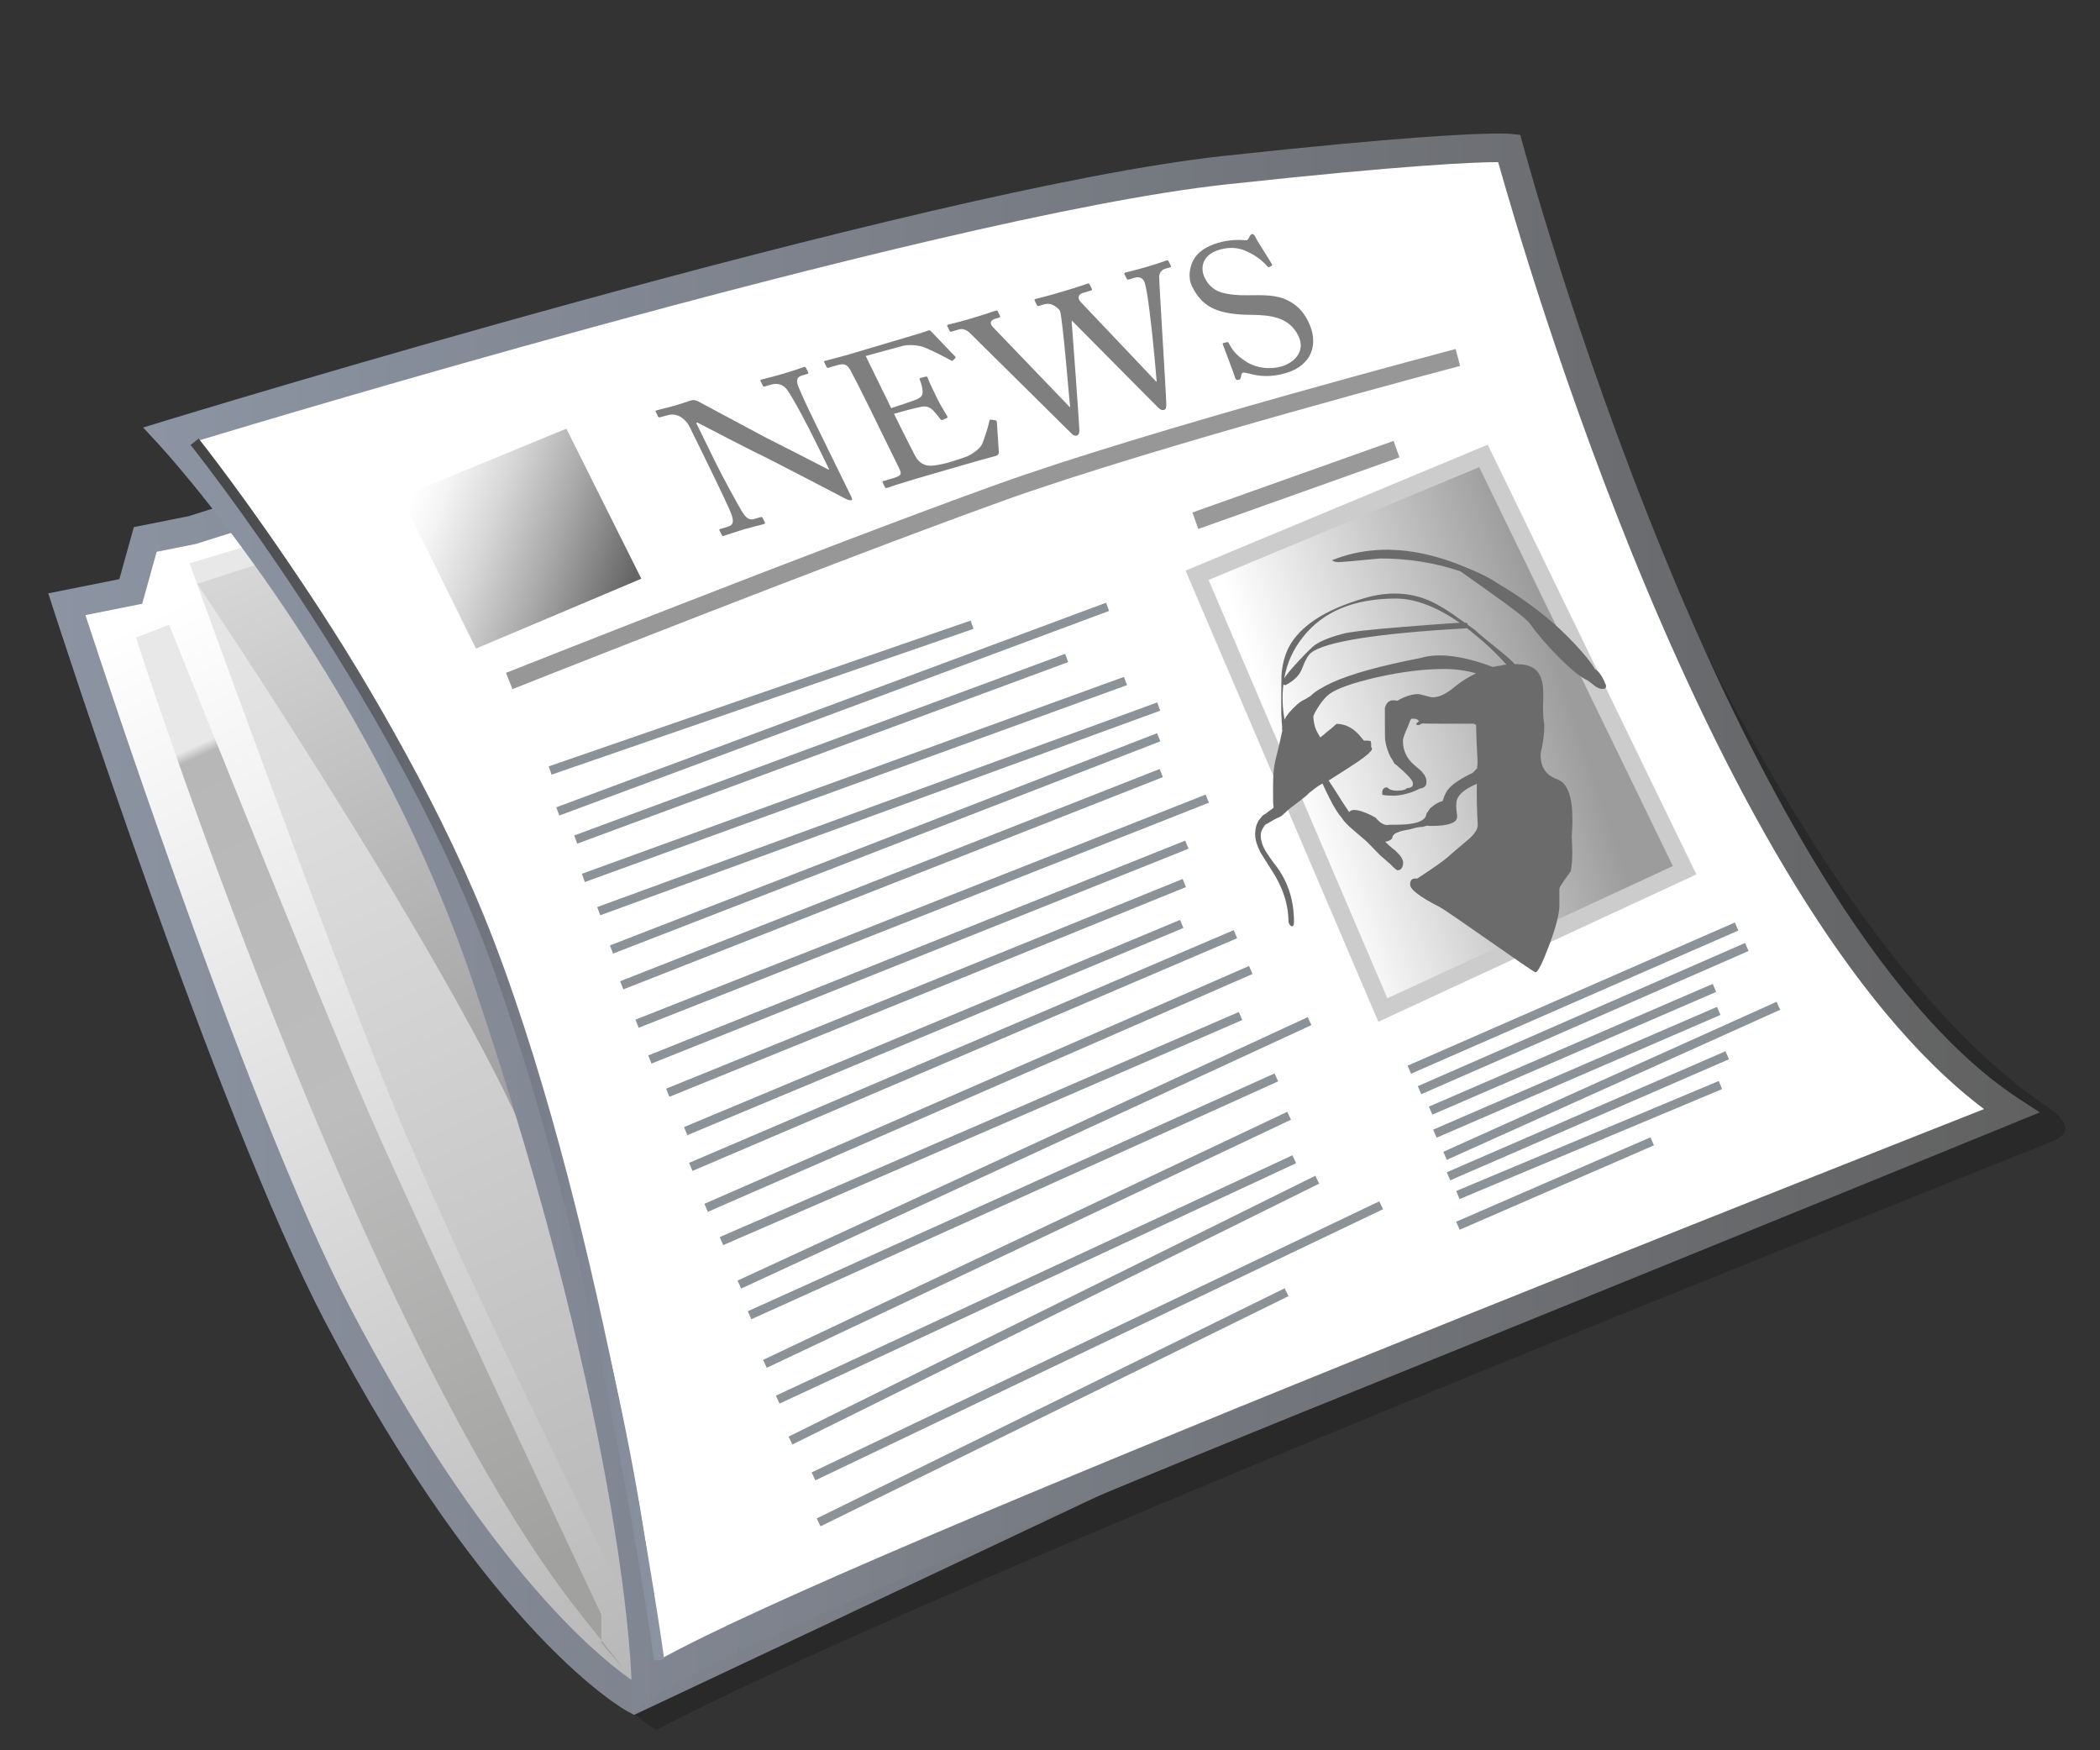 <?xml version="1.0" encoding="UTF-8" standalone="no"?>
<svg xmlns="http://www.w3.org/2000/svg" xml:space="preserve" width="120" height="100" version="1.0">
  <rect width="100%" height="100%" fill="#333333" stroke="none"/>
  <switch transform="translate(0 -6.78)">
    <g>
      <path d="m15.413 37.116 71.89-17.145s12.998 39.112 29.947 50.217c0 0 .958.708.75 1.25-.141.365-.888.621-1.515.873-11.396 4.57-63.97 25.402-78.985 33.314 0 0-7.963-4.705-17.314-22.531C13.993 71.287 4.697 42.473 4.697 42.473l3.653-.73.828-2.97 2.679-.537 3.556-1.12z" opacity=".19"/>
      <linearGradient id="a" x1="41.01" x2="70.039" y1="26.043" y2="85.66" gradientUnits="userSpaceOnUse">
        <stop offset="0" stop-color="#fff"/>
        <stop offset="1" stop-color="#b8b8b8"/>
      </linearGradient>
      <path fill="url(#a)" d="m14.536 35.947 71.89-17.145s7.014 38.965 23.963 50.069c0 0-69.747 32.926-74.13 34.971 0 0-7.598-4.092-16.95-21.918C13.116 70.119 3.82 41.304 3.82 41.304l3.653-.73.828-2.971 2.679-.536 3.556-1.12z"/>
      <linearGradient id="b" x1="2.76" x2="112.061" y1="61.279" y2="61.279" gradientUnits="userSpaceOnUse">
        <stop offset="0" stop-color="#8c94a3"/>
        <stop offset="1" stop-color="#616161"/>
      </linearGradient>
      <path fill="url(#b)" d="M35.871 104.563c-.162-.084-7.878-4.318-17.289-22.26C12.325 70.357 3.051 41.58 3.042 41.555l-.282-.873 4.059-.813.829-2.972 3.12-.623 3.522-1.108.246.78-.19-.796 72.731-17.346.154.852c.01.02 1.743 9.686 5.593 20.747 3.831 11.066 9.842 23.464 18.012 28.783l1.227.801-1.325.623c0 .004-69.744 32.924-74.131 34.973l-.374.174-.362-.194zM10.013 56.911c3.089 8.662 6.965 18.816 10.021 24.632 6.968 13.283 12.921 18.828 15.391 20.732.39.301.684.506.886.639 3.473-1.629 21.143-9.965 38.307-18.064 15.126-7.141 29.839-14.084 34.155-16.121-15.114-11.381-21.852-43.322-22.98-48.935L14.734 36.741l-3.548 1.12-2.233.444-.828 2.971-3.242.649c.708 2.166 2.673 8.107 5.13 14.986z"/>
      <linearGradient id="c" x1="8.033" x2="31.704" y1="43.904" y2="96.068" gradientUnits="userSpaceOnUse">
        <stop offset=".11" stop-color="#e8e8e8"/>
        <stop offset=".121" stop-color="#b7b7b7"/>
        <stop offset=".5" stop-color="#bdbdbd"/>
        <stop offset="1" stop-color="#a1a1a0"/>
      </linearGradient>
      <path fill="url(#c)" d="M21.062 70.332C18.033 63.396 9.665 42.473 9.665 42.473l-1.899.731S20.624 83.241 33.19 99.02c4.478 5.625 1.169 1.607 1.169 1.607V99.02S24.207 77.533 21.062 70.332z"/>
      <linearGradient id="d" x1="17.882" x2="41.185" y1="36.577" y2="87.929" gradientUnits="userSpaceOnUse">
        <stop offset="0" stop-color="#e8e8e8"/>
        <stop offset="1" stop-color="#bdbdbd"/>
      </linearGradient>
      <path fill="url(#d)" d="M10.834 38.966s7.598 21.041 11.543 30.685c3.945 9.645 13.297 28.348 13.297 28.348L48.678 86.31 27.345 33.998l-16.511 4.968z"/>
      <linearGradient id="e" x1="23.361" x2="39.994" y1="35.227" y2="71.88" gradientUnits="userSpaceOnUse">
        <stop offset="0" stop-color="#d6d6d6"/>
        <stop offset="1" stop-color="#969696"/>
      </linearGradient>
      <path fill="url(#e)" d="M11.272 40.135s16.949 25.133 19.872 34.484c2.923 9.351 21.771-4.531 21.771-4.531L36.258 32.099l-24.986 8.036z"/>
      <path fill="#fff" d="M9.665 31.605s43.25-13.248 60.298-15.099C83.92 14.992 86.23 15.24 86.23 15.24s11.763 43.908 28.712 55.014l-1.826.949s-69.771 27.16-76.2 31.836c0 0-.17-13.961-9.132-40.457-6.1-18.034-18.119-30.977-18.119-30.977z"/>
      <linearGradient id="f" x1="8.178" x2="116.56" y1="59.518" y2="59.518" gradientUnits="userSpaceOnUse">
        <stop offset="0" stop-color="#8c94a3"/>
        <stop offset="1" stop-color="#616161"/>
      </linearGradient>
      <path fill="url(#f)" d="M36.097 103.047c-.007-.008-.039-3.404-1.193-10.164-1.157-6.76-3.429-16.83-7.896-30.039-3.016-8.919-7.51-16.603-11.245-22.051-3.738-5.444-6.691-8.623-6.698-8.632l.601-.555.239.782-.239-.782-.601.555-.886-.956 1.246-.381c.033-.005 43.22-13.252 60.449-15.13 10.527-1.142 14.448-1.287 15.791-1.287.443 0 .612.017.655.021l.555.061.146.541c.013.022 2.929 10.931 7.969 23.244 5.015 12.31 12.232 25.981 20.4 31.296l1.171.764s-20.586 8.422-38.827 15.791c-18.194 7.344-37.383 15.396-40.336 17.578l-1.283.928-.018-1.584zM28.558 62.32c7.361 21.76 8.819 35.123 9.106 39.297 5.496-3.088 22.731-10.242 39.456-17.01 17.752-7.174 36.254-14.461 36.254-14.461-15.642-11.76-26.303-48.963-27.765-54.104-1.29.002-5.216.154-15.561 1.277-8.406.909-23.488 4.681-36.412 8.219-10.366 2.838-19.348 5.523-22.515 6.481 2.868 3.334 12.245 14.967 17.437 30.301z"/>
      <path fill="none" stroke="#979797" d="M29.099 45.688s18.045-7.16 27.981-10.74c8.738-3.148 26.228-7.744 26.228-7.744"/>
      <linearGradient id="g" x1="23.477" x2="36.14" y1="35.323" y2="39.804" gradientUnits="userSpaceOnUse">
        <stop offset="0" stop-color="#fff"/>
        <stop offset=".128" stop-color="#f4f4f4"/>
        <stop offset=".354" stop-color="#d7d7d7"/>
        <stop offset=".65" stop-color="#a7a7a7"/>
        <stop offset="1" stop-color="#666"/>
      </linearGradient>
      <path fill="url(#g)" d="m32.362 31.271 4.286 8.572-9.449 3.993-4.286-8.669z"/>
      <path fill="#7f7f7f" d="M39.429 31.211c-.294-.601-.81-.833-1.237-.718l-.485.13c-.059.017-.09-.02-.106-.05l-.129-.265c-.021-.04-.018-.063.04-.081.059-.017.158-.034.334-.086.18-.041.443-.107.842-.224.398-.117.635-.209.773-.252.153-.045.267-.031.406.032.089.044 3.616 1.937 3.815 2.042.199.104 3.209 1.625 3.65 1.868l.046-.014-.591-1.208c-.444-.905-.7-1.399-.972-1.9-.207-.393-.753-1.373-.909-1.524-.218-.228-.51-.305-.838-.208l-.374.11c-.048.014-.081.001-.107-.051l-.128-.264c-.02-.041-.005-.067.041-.081.165-.048.554-.128 1.303-.349.703-.208.97-.319 1.123-.364.083-.026.108.001.128.042l.125.255c.02.04.012.077-.035.091l-.317.092c-.316.093-.348.299-.183.694.287.693.78 1.701 1.105 2.362l1.862 3.798c.07.145.107.25.061.264-.141.04-.307-.051-.362-.081-.021-.016-1.081-.566-2.195-1.144-1.255-.645-2.567-1.328-2.669-1.368-.177-.063-3.484-1.777-3.594-1.837l-.07.02 1.105 2.256c.463.946 1.369 2.575 1.491 2.771.241.383.407.555.723.462l.351-.104c.083-.025.109.003.14.064l.109.223c.031.062.028.084-.054.109-.118.034-.836.211-1.151.304-.247.072-1.04.341-1.157.374-.047.014-.067-.002-.093-.052l-.131-.265c-.014-.029-.017-.063.041-.081l.398-.117c.34-.099.41-.26.223-.775-.07-.199-.615-1.365-1.501-3.174l-.847-1.726zm11.497-1.113c.094-.027 1.327-.438 1.458-.5.315-.151.369-.26.321-.604-.015-.112-.067-.33-.15-.527-.025-.051.001-.081.047-.094l.297-.076c.06-.018.102.015.11.059.05.185.459 1.018.534 1.17.175.356.459.831.588 1.037.025.05.012.077-.03.101l-.241.107c-.054.025-.094.003-.14-.065-.088-.124-.273-.337-.364-.44-.175-.191-.376-.307-.698-.248-.575.112-1.383.351-1.571.405l.309.629c.269.549.775 1.53.875 1.732.271.526.663.642 1.056.596.255-.028.609-.098.902-.184.199-.058.782-.241 1.017-.334.189-.078.65-.342.845-.654.091-.144.389-1.068.438-1.352.011-.06.025-.111.112-.102l.232.038c.074.012.087.042.093.135l.11 1.676c.01.104-.043.187-.183.229-.06.017-.321.083-1.029.28-.703.207-1.845.53-3.673 1.066-.433.128-.756.236-.989.304-.243.083-.39.138-.496.169-.071.019-.114.012-.14-.041l-.134-.274c-.02-.041.01-.062.093-.084l.467-.138c.54-.159.552-.243.368-.62l-1.182-2.409-.487-.996c-.414-.844-1.058-2.107-1.119-2.206-.208-.312-.36-.348-.793-.221l-.422.124c-.06.018-.099.018-.129-.043l-.134-.273c-.017-.032-.001-.059.057-.075.257-.076.683-.167 1.456-.394l.517-.152c1.159-.341 2.315-.692 3.474-1.034.188-.054.401-.139.458-.157.06-.018.092-.004.119.023.117.127 1.315 1.369 1.399 1.46.032.038.046.068.011.102l-.137.134c-.024.03-.087.013-.109-.004-.043-.035-1.382-.745-1.739-.815-.316-.071-.702-.094-1.026-.013l-2.105.573 1.457 2.98zm10.203-.059.023-.007c-.037-.187-.42-5.041-.581-5.48-.028-.084-.196-.234-.359-.324-.167-.091-.354-.116-.564-.055l-.294.086c-.059.017-.079.002-.109-.061l-.12-.244c-.02-.041-.023-.075.047-.094.105-.031.533-.122 1.445-.391.984-.289 1.415-.45 1.532-.485.069-.021.096.007.115.047l.125.254c.021.041.023.075-.047.094l-.468.139c-.295.086-.29.341-.13.503l4.328 4.565.023-.007c-.029-.363-.433-5.151-.718-5.73-.079-.163-.247-.288-.564-.196l-.315.094c-.069.02-.097-.007-.127-.067l-.114-.234c-.02-.041-.023-.074.061-.098.115-.034.541-.124 1.266-.338.658-.192.982-.324 1.076-.351.07-.02.092-.004.116.047l.125.253c.02.041.035.071-.048.095l-.28.083c-.199.058-.309.219-.334.412-.024.17.4 6.755.404 7.312-.003.129.013.297-.116.335-.141.042-.238-.021-.366-.147l-4.902-4.942-.024.007c.03.305.457 6.156.442 6.29-.01.119-.034.23-.141.26-.093.028-.185.007-.291-.099l-5.8-5.737c-.255-.25-.46-.283-.683-.218l-.398.118c-.059.017-.09-.021-.11-.063l-.119-.242c-.025-.053-.023-.075.058-.1.095-.028.472-.103 1.269-.338.844-.247 1.31-.419 1.427-.454.082-.025.108.002.123.033l.124.254c.025.051.028.084-.054.109l-.199.058c-.305.09-.34.264-.16.467l4.406 4.587zm10.216-1.923c-.185-.049-.27-.058-.327-.041-.072.021-.083.105-.104.227-.017.132-.067.16-.15.185-.07.021-.156-.013-.186-.131-.077-.269-.593-1.593-.702-1.898-.019-.064.005-.071.051-.085l.181-.042c.046-.015.081 0 .11.06.171.32.358.651 1 1.057.585.373 1.364.458 2.01.269.703-.207 1.408-.844.96-1.76-.514-1.047-1.57-1.178-2.645-1.188-.42-.004-1.388-.01-2.115-.319-.551-.222-.984-.64-1.313-1.312-.25-.508-.13-1.112.088-1.515.253-.469.771-.783 1.403-.969.666-.196 1.268-.174 1.505-.152.133.019.185-.009.222-.076l.089-.167c.04-.059.065-.088.125-.105.058-.018.132.053.177.144.175.356.836 1.348.955 1.568.026.053.023.075-.017.1l-.127.071c-.031.02-.059.017-.084-.01-.24-.267-.587-.619-1.279-.915-.462-.201-.941-.224-1.491-.063-1.043.307-1.091 1.089-.837 1.606.14.284.375.601.798.779.485.195 1.25.224 1.634.216.917-.013 1.657-.036 2.301.29.459.224.863.558 1.191 1.23.59 1.2.248 2.474-1.296 2.928-.824.24-1.504.197-2.127.018z"/>
      <path fill="none" stroke="#999" d="m68.307 36.531 11.494-4.091"/>
      <linearGradient id="h" x1="73.625" x2="89.503" y1="51.348" y2="46.185" gradientUnits="userSpaceOnUse">
        <stop offset="0" stop-color="#fff"/>
        <stop offset="1" stop-color="#9c9c9c"/>
      </linearGradient>
      <path fill="url(#h)" stroke="#ccc" d="m68.404 39.648 16.366-6.819L96.264 56.5l-17.243 7.988z"/>
      <path fill="#6b6b6b" d="M91.772 46.046v-.111c-.19-.473-.38-.789-.635-.931-.22-.379-.617-.868-1.154-1.436-1.028-1.104-2.23-2.083-3.622-2.98-.252-.158-.521-.331-.774-.474-.458-.314-.979-.566-1.55-.803-.868-.378-1.721-.677-2.575-.865-1.942-.439-3.712-.311-5.338.339.047.063.174.11.363.11.127 0 .917-.064 2.385-.208 1.612-.002 3.144.248 4.583.736.331.237.885.615 1.643 1.167 1.408.993 2.167 1.592 2.324 1.813.382.552.919 1.183 1.647 1.924.695.694 1.233 1.136 1.643 1.325.128.078.239.188.397.299.157.125.316.188.426.188.127 0 .205-.016.205-.047 0-.015 0-.031.032-.046z"/>
      <path fill="#6b6b6b" d="M88.172 47.204c.017-.379.016-.647.016-.821-.002-.664-.16-1.122-.477-1.374-.27-.205-.648-.299-1.153-.283-.158-.173-.348-.347-.57-.536-.899-.725-1.485-1.198-1.723-1.435-.143-.095-.27-.189-.396-.284 0-.047-.016-.079-.03-.079l-.048-.032h-.079c-.237-.173-.442-.299-.601-.426-.507-.346-.948-.615-1.359-.804-1.154-.519-2.434-.581-3.809-.168-2.241.65-3.662 1.601-4.292 2.786-.236.459-.378.996-.423 1.597 0 .142-.016.663-.014 1.564 0 .489.001.79.017.899 0 .174.015.301.031.443l.001.015v.19c0 .031 0 .031.016.047-.109.537-.251 1.138-.408 1.754-.078.315-.125.806-.124 1.469 0 .016 0 .315.002.869 0 .126.016.221.031.315-.031.048-.079.064-.126.111-.142.095-.236.174-.315.237-.142.08-.237.144-.284.238-.221.221-.331.553-.331.963.001.317.113.648.303 1.027.031.063.253.395.649 1.026.632.962.949 1.957.951 2.92.001.174.316.521.315 0-.001-1.169-.318-2.195-.95-3.079-.317-.41-.523-.709-.651-.915-.205-.332-.3-.647-.301-.963 0-.142.078-.332.252-.569.063-.031.142-.079.221-.126.237-.143.41-.238.49-.27.142-.048.268-.127.363-.237.047-.032.109-.095.189-.174.124-.111.268-.221.44-.348.079-.063.159-.126.269-.206.27-.206.441-.348.521-.443.379-.301.631-.491.789-.554.096.221.222.489.381.805.252.506.491.899.728 1.168.078.142.237.3.428.489.222.205.538.457.95.819.142.127.409.41.79.805.11.095.3.251.537.472h.015c.255.269.396.395.46.395.111 0 .205-.048.253-.159.047-.079.062-.157.062-.284 0-.174-.142-.396-.411-.647-.316-.252-.521-.442-.616-.537.205-.031.316-.095.395-.19l.014-.016c0-.158.128-.285.364-.348.017-.017.017-.017.032-.017.031-.016.063-.016.095-.032.095-.031.269-.063.536-.111.095-.032.174-.048.238-.064.078-.031.189-.047.3-.063.079 0 .157-.016.204-.016.08-.032.143-.047.206-.063.063.015.158.015.268.015.902-.001 1.405-.16 1.453-.46.016-.063 0-.221-.033-.474-.016-.237-.016-.411.032-.569.125-.348.505-.632 1.136-.902-.016.679.001 1.469.052 2.353 0 .237-.175.522-.553.839-.474.395-.82.696-1.057.901-.126.127-.49.413-1.152.855l-.711.475c-.016-.016-.063-.016-.079-.016-.221 0-.314.111-.313.348 0 .285.568.71 1.706 1.293.57.314 5.329 3.72 5.456 3.72.142 0 .394-.522.786-1.55.394-1.058.582-1.817.581-2.275l-.001-.948c0-.142.631-.964.647-.996.063-.269.094-.664.092-1.185-.016-.474-.032-.758-.032-.837.048-.568.046-1.09.014-1.58-.08-.932-.364-1.484-.841-1.657-.663-.236-.979-.726-.949-1.468.189-.854.236-1.454.188-1.802-.036-.214-.052-.498-.053-.83zm-13.994.699zm-.194-3.111c-.3.332-.505.585-.599.744.156-.87.502-1.644 1.054-2.34 1.15-1.471 2.919-2.216 5.319-2.219 1.106-.001 2.341.471 3.652 1.385-.633.032-1.675.113-3.112.226-1.988.161-3.205.289-3.615.416-.822.222-1.405.476-1.69.745-.267.251-.614.6-1.009 1.043zm-.645 1.091c.016.015.048.031.109.046.506-.253.821-.585.962-.965.174-.474.347-.759.505-.885.789-.633 3.742-1.111 8.876-1.402 0-.016 0-.016.016-.016.142.095.269.205.396.315.696.552 1.327 1.152 1.882 1.782-.096 0-.206.017-.317.048-.157.016-.314.048-.474.08 0 0-.03 0-.03-.016-1.691-.629-3.051-.801-4.075-.5-2.29.446-3.979.906-5.085 1.414-.537.253-.947.491-1.216.76-.11.063-.204.127-.284.174-.077.032-.142.079-.189.095-.077.047-.189.126-.299.221-.396.364-.632.65-.71.871-.13-.711-.147-1.391-.067-2.022zm1.708 1.814c.032-.08.079-.159.11-.238.283-.505.551-.822.788-1.012.441-.333 1.357-.649 2.716-.967 1.421-.319 2.699-.478 3.837-.479.632-.001 1.249.077 1.85.25-.442.206-.838.459-1.185.744-.601.506-1.104.712-1.516.586-.301-.079-.49-.125-.553-.141-.269-.016-.553.048-.885.19-.142.063-.268.126-.362.19-.063-.016-.143-.031-.221-.031-.253 0-.411.142-.49.443l.001.9c.002.521.002.837.019.948.047.316.142.631.302.948.063.095.143.22.236.394.016.016.063.032.078.047.634.536.966.899.967 1.057 0 .095-.016.158-.048.19-.063.047-.157.095-.316.095 0 .016 0 .016-.016.032-.095.079-.269.111-.521.111-.269 0-.458-.063-.568-.189-.189 0-.284.095-.284.301 0 .126.015.173.047.126.078.031.284.046.631.046.27 0 .601-.063.98-.19.205-.08.363-.143.474-.206.126-.033.222-.049.285-.111.078-.048.11-.158.109-.285 0-.205-.08-.363-.222-.521-.016-.047-.174-.189-.444-.41-.458-.379-.68-.852-.68-1.421-.002-.11.093-.379.284-.806.077-.189.124-.348.188-.442h.236c.047.016.079.031.127.047.032.031.047.047.095.079l-.175.158.017.031c.016.048.048.048.096.048.063 0 .126-.032.221-.095.348.015 1.342.014 2.954.012.063.031.11.047.143.079 0 .031 0 .047.001.079 0 .458.032 1.137.081 2.021 0 .11-.016.252-.031.379-.046.048-.078.08-.126.126-.032.032-.079.08-.111.111 0 .016-.016.016-.016.016-.726.349-1.183.665-1.404.95-.078.095-.158.237-.236.443-.03.079-.047.142-.078.22-.206.049-.411.159-.633.349-.047.032-.063.064-.094.08-.063.111-.125.206-.188.269-.016.158-.08.269-.19.348-.252.206-.771.302-1.547.303h-.347c-.047 0-.095.016-.143.016h-.064c-.205-.016-.412-.173-.616-.41-.096-.063-.19-.11-.284-.158-.664-.314-1.075-.377-1.232-.171-.238-.348-.507-.757-.808-1.247-.143-.206-.253-.395-.364-.553.283-.189.71-.443 1.215-.775.71-.459 1.073-.743 1.136-.854.016 0 .032-.032.048-.032.047-.063.079-.111.079-.127 0-.079-.017-.111-.048-.111v-.126c0-.08 0-.126-.017-.158 0-.047-.015-.063-.015-.078-.127-.016-.268-.031-.38-.016-.048-.063-.096-.125-.143-.173-.411-.521-.886-.788-1.424-.788-.172.159-.361.317-.567.475-.125.111-.252.222-.363.301-.031-.063-.078-.142-.125-.221-.16-.255-.255-.586-.271-.996z"/>
      <linearGradient id="i" x1="10.891" x2="37.954" y1="66.746" y2="66.746" gradientUnits="userSpaceOnUse">
        <stop offset="0" stop-color="#424242"/>
        <stop offset="1" stop-color="#8c94a3"/>
      </linearGradient>
      <path fill="url(#i)" d="M34.91 87.414c-1.632-8.162-4.062-18.408-7.253-26.719C22.13 46.29 10.913 32.226 10.891 32.202h.002l.456-.366c.01.012 11.275 14.126 16.853 28.65 6.42 16.727 9.749 41.079 9.753 41.094l-.58.076c-.004-.015-.834-6.078-2.465-14.242z"/>
      <path fill="none" stroke="#8b9298" stroke-width=".5" d="M31.437 50.802 55.546 42.473M31.875 53.139l31.415-11.689M32.897 54.747 60.952 44.373M33.336 56.938l30.977-11.25M34.213 58.838l31.999-11.69m-31.269 13.881L66.212 48.902M35.528 63.075l30.83-12.127M36.404 65.268l32.584-12.859M37.135 67.313 67.819 55.039M38.158 69.213 67.674 57.23M39.181 71.404l28.346-11.836M39.473 73.449 70.596 60.153M40.35 75.787 71.473 62.199M41.226 77.688 70.888 64.828M42.249 80.172 74.833 65.121m-32 16.803 30.101-13.588M43.71 84.701 73.664 70.527M44.441 86.746l29.516-13.734M45.171 89.084 75.271 74.18M46.486 91.131l32.439-15.49M46.779 93.76l26.74-13.151m7.013-12.713L99.234 59.715m-18.118 9.351L99.819 60.884M81.75 70.234 97.969 63.222m-15.976 8.329 16.219-7.014m-15.635 8.279L101.622 64.244M82.772 73.986l15.927-6.916m-15.391 9.741 11.105-4.823m-11.105 3.069 15.001-6.284"/>
    </g>
  </switch>
</svg>
